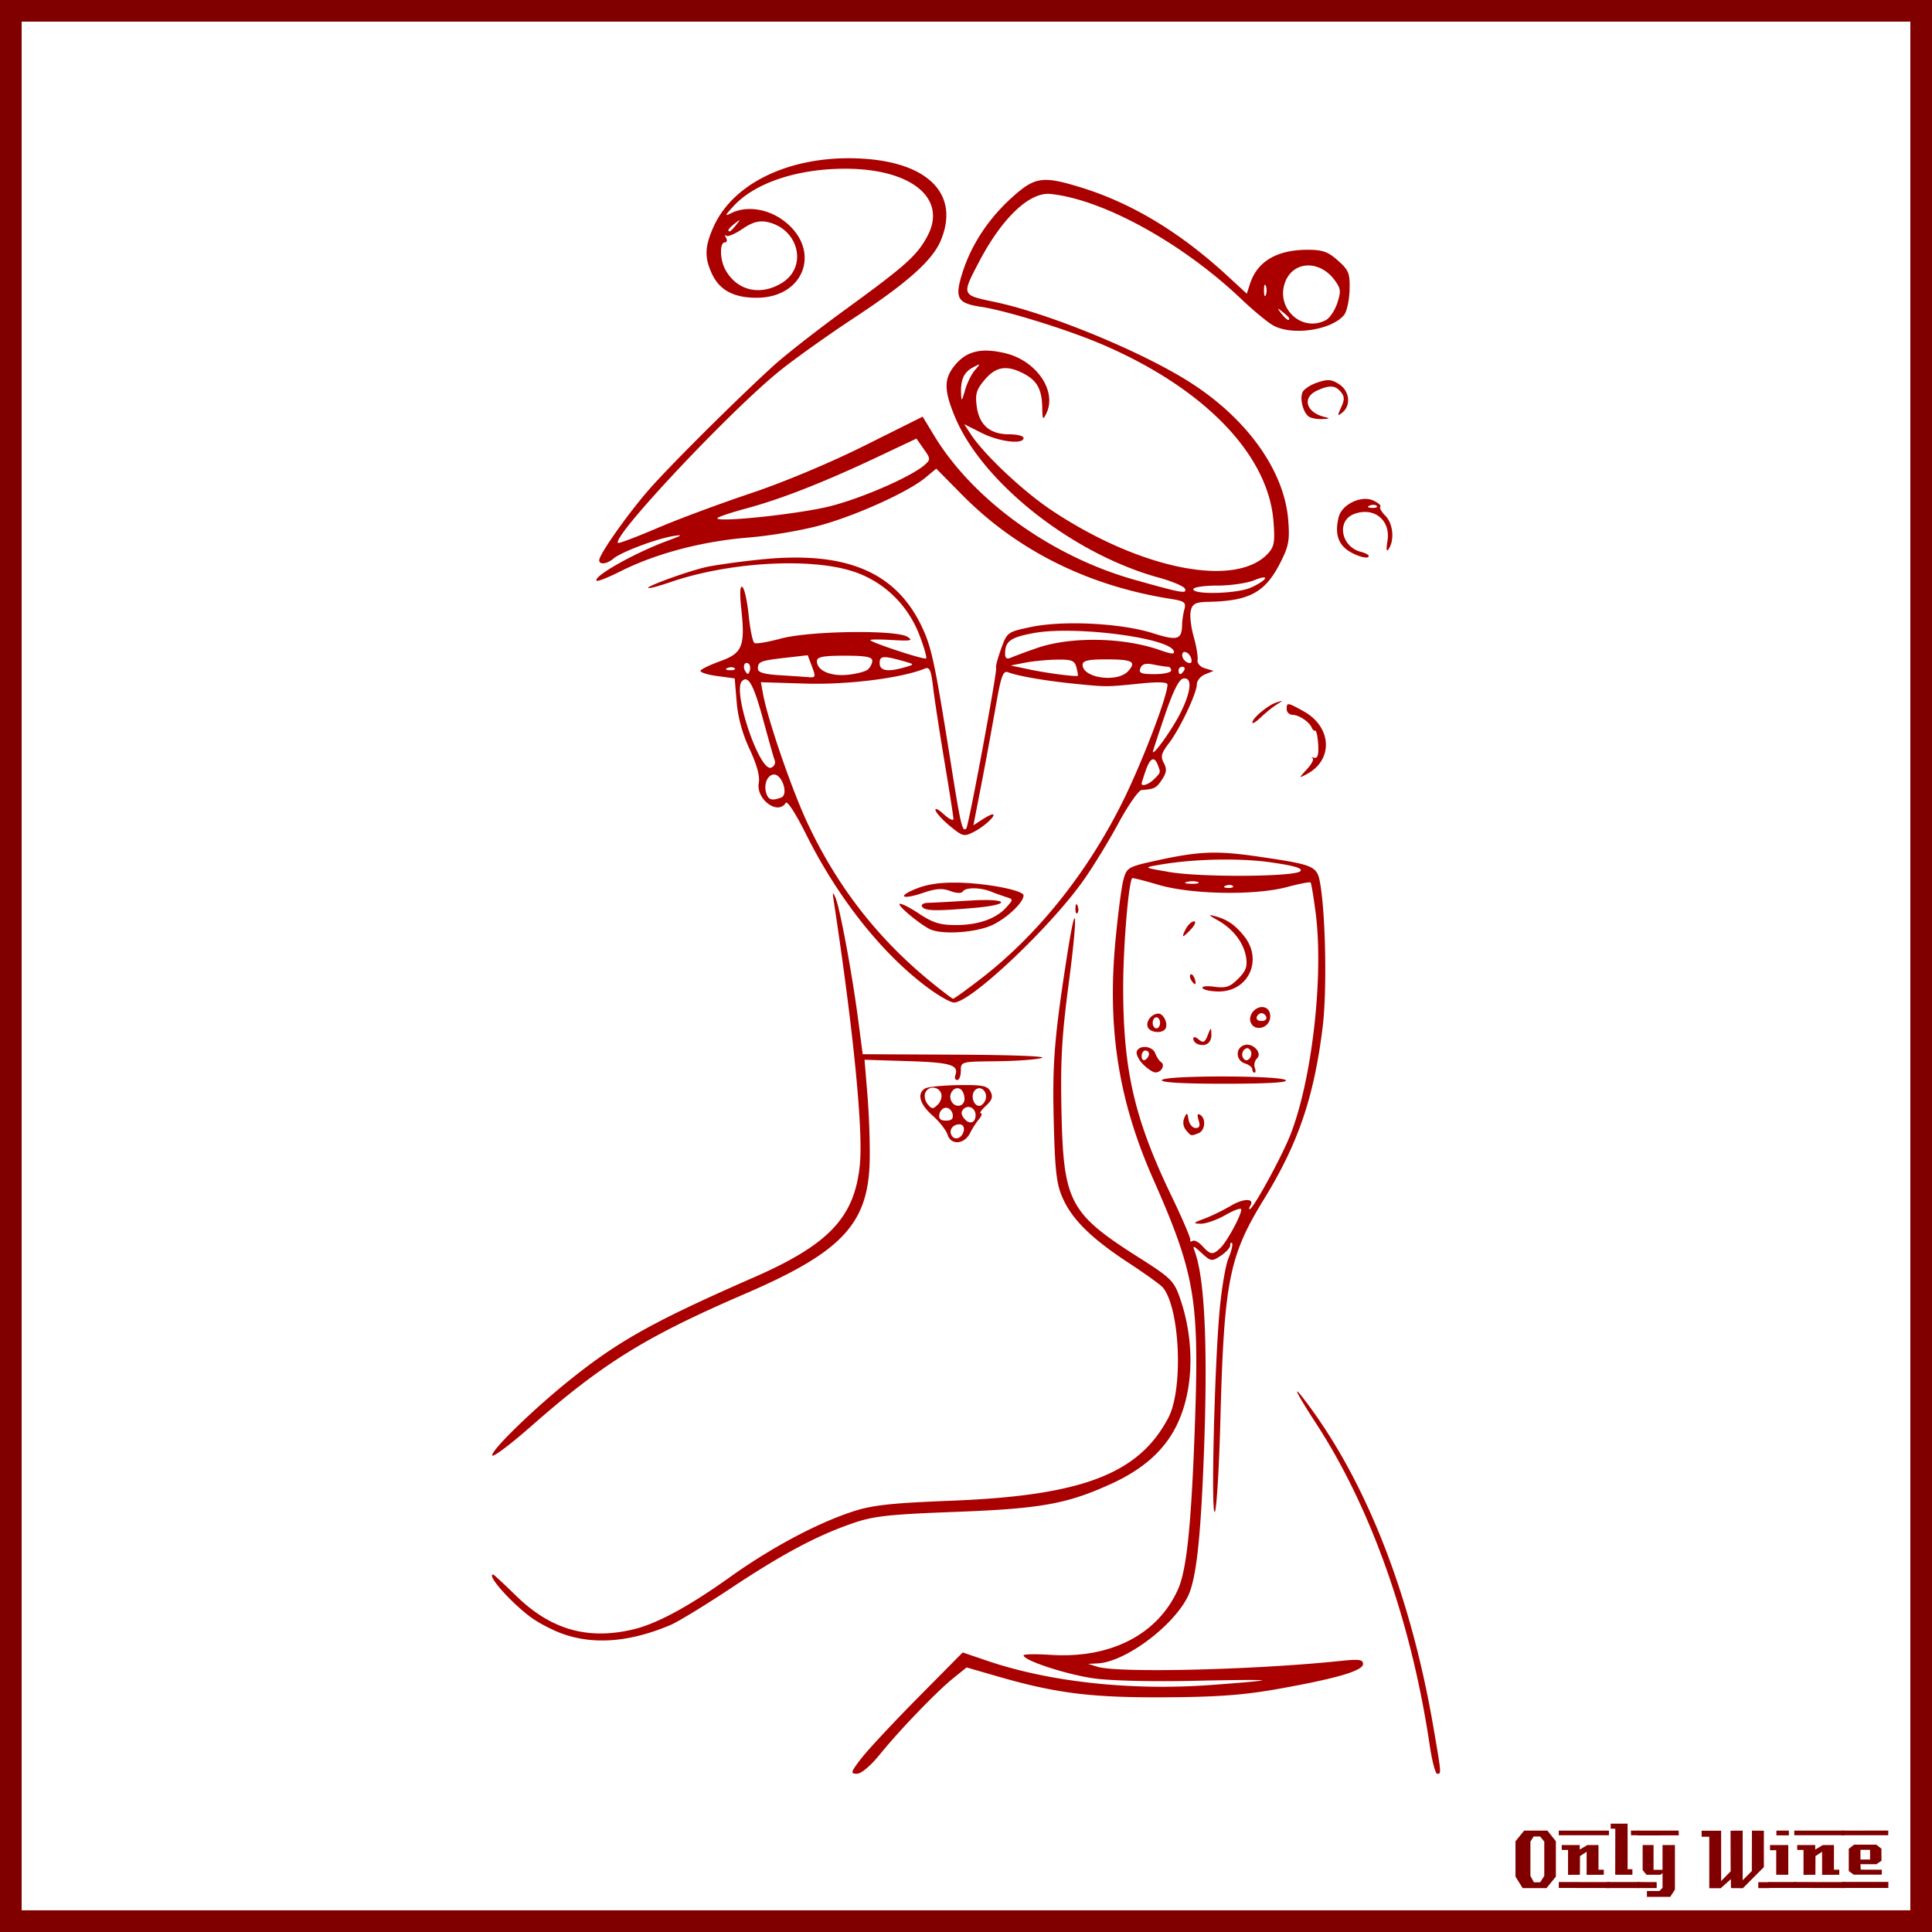 <?xml version="1.0"?>
<svg xmlns="http://www.w3.org/2000/svg" width="885.827" height="885.827" viewBox="0 0 885.827 885.827">
  <rect x="0" y="0" width="885.827" height="885.827" fill="#808080" stroke="none"/>
  <path style="marker:none" color="#000" fill="#fff" stroke="maroon" stroke-width="9.933" overflow="visible" d="M4.963 4.966h875.901V880.86H4.963z"/>
  <g fill="maroon" font-size="40" font-weight="400" letter-spacing="0" word-spacing="0" font-family="LambrettistA">
    <path d="M713.379 860.427l-4.32 5.28h-10.92l-3.28-5.28v-16.2l3.96-4.88h10.68l3.88 4.88v16.2m-5.32-.32v-15.72l-1.92-2.36h-2.96l-1.48 2.36v15.72l1.6 2.92h2.88l1.88-2.92M737.71 841.467h-23v-2.12h23v2.12m-2.36 18.12c-3.733 0-6.36.013-7.88.04v-10.6l-3.04 2-.04 8.56-5.44.04v-11.44h-2.88c-.026-1.52-.026-2.267 0-2.24h8.24v2.08l3.52-2.08h5.08v11.32h2.44v2.32m2.68 6.08l-23.32-.04v-2.72l23.32.04v2.72" style="text-align:start;line-height:125%;-inkscape-font-specification:LambrettistA"/>
    <path d="M751.538 841.467h-3.72v-1.2c-.027-.08-.04-.387-.04-.92h3.76v2.12m-3.08 18.12h-7.88l.04-21.12h-2.12v-2.32h7.76v20.92h2.2v2.52m3.2 6.08h-14.88v-2.76h14.84c0 .746.013 1.666.04 2.76" style="text-align:start;line-height:125%;-inkscape-font-specification:LambrettistA"/>
    <path d="M769.717 841.507l-18.92.04v-2.2h18.88c.026 1.333.04 2.053.04 2.16m-1.76 24.88l-2.16 3.32h-10.68v-2.68h5.72l1.44-1.44v-6.84l-.84.84h-6.56l-1.72-2.2v-11.44h5v11.36h4.12v-11.36h5.68v20.44m-8.36-.72h-8.8v-2.76l8.8.04v2.72M811.381 865.707h-5.2v-2.72h5.2v2.72m-2.64-9.64l-9.64 9.68c-2 0-3.8-.013-5.4-.04-.08 0-.107-1.374-.08-4.12l-4.76 4.24c0-.027-.013-.053-.04-.08h-5.12v-23.6h-3.48l-.04-2.76h8.96v23.08l4.36-4.44-.04-18.64c2.187 0 4.04-.013 5.56-.04v22.76l4.2-4.24.04-18.52c1.387.027 3.213.04 5.48.04v16.68" style="text-align:start;line-height:125%;-inkscape-font-specification:LambrettistA"/>
    <path d="M820.202 841.507h-5.72v-2.16h5.72v2.16m-.28 18.08h-5.52c-.026-2.16-.026-5.92 0-11.28l-2.84.04c-.026-1.574-.026-2.374 0-2.4h8.36v13.64m3.6 6.04h-12.64v-2.72h12.64v2.72" style="text-align:start;line-height:125%;-inkscape-font-specification:LambrettistA"/>
    <path d="M845.68 841.467h-23v-2.12h23v2.12m-2.36 18.12c-3.734 0-6.36.013-7.88.04v-10.6l-3.04 2-.04 8.56-5.44.04v-11.44h-2.88c-.027-1.52-.027-2.267 0-2.24h8.24v2.08l3.52-2.08h5.08v11.32h2.44v2.32m2.68 6.08l-23.32-.04v-2.72l23.32.04v2.72" style="text-align:start;line-height:125%;-inkscape-font-specification:LambrettistA"/>
    <path d="M865.787 839.307l-.04 2.16h-21.48v-2.12l21.52-.04m-3 20.24h-12.84l-2.28-1.68v-10.2l2.4-1.88h10.24l2.32 1.84.04 5.52-2.32 1.6h-7.32c0 .64.013 1.066.04 1.28.053.213.08.613.08 1.2l9.64.04c.053.906.053 1.666 0 2.28m3.04 6.08h-21.24v-2.76h21.24c-.054 1.493-.054 2.413 0 2.76m-8.4-13.04v-4.44h-4.4v4.44h4.4" style="text-align:start;line-height:125%;-inkscape-font-specification:LambrettistA"/>
  </g>
  <g>
    <path d="M389.045 72.55c-29.103.031-53.357 12.216-61.964 31.618-4.01 9.037-4.138 14.019-.53 21.624 3.476 7.323 9.993 10.741 20.409 10.733 22.366-.018 29.945-22.599 11.949-35.635-7.39-5.354-17.02-6.596-23.845-3.067-2.963 1.533-2.643.88 1.428-3.49 9.79-10.512 28.978-16.925 50.862-16.97 30.251-.064 46.974 13.42 38.014 30.611-4.695 9.007-9.9 13.702-37.75 33.944-12.824 9.32-27.624 20.905-32.886 25.695-16.84 15.327-47.284 45.589-57.048 56.73-9.715 11.087-22.946 29.846-22.946 32.517 0 2.229 3.567 1.788 6.609-.794 3.505-2.973 19.725-9.06 27.229-10.257 4.89-.78 4.412-.42-2.591 2.168-15.101 5.582-34.292 16.412-32.41 18.294.425.424 5.272-1.474 10.733-4.23 16.218-8.187 37.474-13.828 58.528-15.544 10.92-.89 25.682-3.453 34.313-5.922 16.762-4.793 39.5-15.195 47.161-21.571l4.97-4.124 11.95 12.107c25.117 25.407 57.662 41.608 95.432 47.584 6.403 1.014 7.234 1.639 6.397 4.759-.527 1.963-1.03 5.065-1.057 6.926-.104 7.122-2.012 7.687-13.588 4.018-14.368-4.553-41.043-5.89-55.674-2.802-10.88 2.297-10.993 2.36-13.799 10.204-1.552 4.337-2.55 8.13-2.22 8.46.76.76-12.587 72.647-13.694 73.755-1.749 1.748-2.573-1.621-6.715-27.758-7.485-47.236-9.042-54.746-13.218-63.868-11.894-25.981-34.942-35.809-74.442-31.723-10.41 1.077-21.973 2.72-25.695 3.648-9.122 2.274-26.524 8.636-25.749 9.411.343.343 5-.904 10.363-2.749 26.156-8.999 62.831-11.258 82.85-5.075 14.335 4.428 25.705 15.213 31.193 29.554 2.063 5.39 3.428 10.16 3.014 10.575-.738.737-24.14-6.904-25.59-8.354-.406-.406 3.985-.44 9.781-.106 8.93.517 10.058.299 7.19-1.48-5.294-3.285-44.91-2.716-58.052.846-5.85 1.585-11.252 2.505-12.054 2.009-.803-.496-1.989-6.274-2.644-12.795-.655-6.52-1.986-12.331-2.908-12.9-1.085-.67-1.239 2.868-.476 9.992 1.83 17.077.527 20.377-9.41 23.95-4.62 1.662-8.79 3.64-9.253 4.39-.463.747 2.87 1.86 7.402 2.484l8.248 1.11.898 10.786c.561 6.983 2.627 14.584 5.922 21.624 3.3 7.053 4.79 12.459 4.23 15.386-1.443 7.546 8.725 15.153 12.372 9.252.67-1.084 4.693 5.186 9.305 14.434 14.838 29.756 35.476 55.557 56.572 70.9 4.653 3.384 9.672 6.216 11.209 6.239 7.528.113 43.776-34.051 59.268-55.832 4.302-6.048 11.545-17.851 16.073-26.224 4.528-8.373 9.356-15.293 10.733-15.385 5.832-.393 6.79-.894 9.358-4.812 2.105-3.212 2.262-4.868.793-7.613-1.552-2.9-1.126-4.463 2.326-8.988 5.116-6.707 12.826-23.002 12.848-27.123.009-1.658 1.766-3.694 3.86-4.547l3.806-1.533-3.912-1.163c-2.292-.68-3.695-2.29-3.437-3.913.24-1.51-.554-6.298-1.797-10.68-1.243-4.382-1.857-9.711-1.322-11.843.817-3.252 2.152-3.942 8.248-4.071 18.715-.396 25.917-4.33 32.886-18.082 3.768-7.435 4.288-10.159 3.542-19.457-1.78-22.178-18.26-45.643-43.83-62.335-21.97-14.341-65.516-32.351-91.097-37.697-14.873-3.107-14.826-3.015-6.926-18.134 10.602-20.291 23.233-32.318 32.938-31.3 24.185 2.537 60.524 22.587 87.555 48.324 5.642 5.372 12.266 10.81 14.751 12.108 8.875 4.63 26.51 1.94 32.199-4.917 1.254-1.513 2.395-6.613 2.537-11.368.232-7.777-.316-9.143-5.287-13.588-4.55-4.068-7.021-4.97-14.01-4.97-13.975 0-22.986 5.322-26.33 15.545l-1.48 4.6-9.306-8.566C540.897 106.4 518.8 93.1 495.739 85.98c-17.629-5.442-21.177-4.944-31.617 4.441-10.851 9.757-18.784 21.761-22.84 34.63-3.687 11.7-2.414 13.988 8.67 15.65 11.412 1.712 39.604 10.456 55.198 17.13 46.725 20 76.27 50.405 78.725 81 .748 9.317.404 11.693-2.273 14.698-14.56 16.342-58.58 7.686-99.45-19.563-13.18-8.786-31.112-25.703-37.169-35.053l-2.908-4.441 7.984 4.018c8.066 4.084 19.245 5.428 19.245 2.326 0-.93-2.99-1.692-6.61-1.692-8.79 0-13.708-4.237-14.856-12.795-.767-5.718-.166-7.68 3.648-12.213 5.1-6.06 10.082-6.855 17.818-2.855 6.16 3.185 8.418 7.215 8.565 15.491.102 5.77.307 6.053 1.903 2.75 4.949-10.238-4.555-24.124-18.822-27.546-10.847-2.602-17.607-1.058-22.946 5.287-5.261 6.253-5.295 11.405-.264 23.633 12.461 30.294 54.021 63.13 93.582 73.967 6.264 1.716 11.68 4.06 12.054 5.181.779 2.336-1.516 1.91-23.316-4.23-37.967-10.693-73.795-36.486-91.731-66.035l-5.287-8.724-26.595 13.27c-15.58 7.784-37.063 16.795-51.972 21.784-13.98 4.677-33.298 11.845-42.931 15.967-9.634 4.122-17.825 7.225-18.188 6.873-2.887-2.799 51.235-60.395 74.073-78.831 6.865-5.543 22.396-16.601 34.524-24.585 23.965-15.776 35.616-26.18 39.39-35.212 8.812-21.09-5.569-35.91-36.429-37.592a105.66 105.66 0 00-5.869-.158zm-50.016 28.446c.088.087-.428.773-1.48 2.114-1.277 1.629-2.61 2.961-2.96 2.961-1.393 0-.493-1.385 2.326-3.595 1.341-1.052 2.027-1.568 2.114-1.48zm9.887.528c.863-.026 1.733.03 2.644.212 14.598 2.92 18.994 20.543 6.979 27.969-9.975 6.165-20.817 3.568-26.066-6.24-2.436-4.552-2.54-12.318-.158-12.318.985 0 1.25-.952.581-2.115-.67-1.163-.637-1.57.053-.952.69.619 4.041-.802 7.455-3.12 3.416-2.317 5.926-3.357 8.512-3.436zm250.45 20.197c4.33-.181 9.059 2.015 12.478 6.609 2.916 3.917 3.093 5.21 1.322 10.574-1.11 3.366-3.456 6.902-5.181 7.825-11.07 5.924-23.276-5.455-18.717-17.447 1.83-4.814 5.77-7.38 10.099-7.561zm-19.35 8.83c.102.037.253.184.37.475.47 1.163.47 3.067 0 4.23-.47 1.163-.846.211-.846-2.115 0-1.745.17-2.705.476-2.59zm6.027 11.05c.087-.088.773.428 2.115 1.48 1.628 1.277 2.96 2.61 2.96 2.96 0 1.393-1.437.493-3.647-2.326-1.053-1.341-1.515-2.027-1.428-2.114zm-137.359 25.59c.614-.154-.015.627-1.692 2.537-1.549 1.764-3.568 5.837-4.494 9.094-1.52 5.348-1.713 5.504-1.85 1.427-.214-6.31 1.356-9.644 5.551-11.843 1.289-.675 2.116-1.124 2.485-1.216zm159.67 7.137c-1.194.089-2.53.462-4.335 1.057-3.21 1.06-6.304 3.118-6.873 4.6-1.241 3.235.447 9.377 3.067 11.103 1.037.684 3.806 1.151 6.133 1.057 3.486-.14 3.635-.319.846-1.004-8.406-2.066-10.299-8.88-3.331-12.055 5.759-2.624 8.372-2.464 10.944.635 1.695 2.042 1.71 3.561.106 7.084-1.808 3.969-1.705 4.215.634 2.274 3.996-3.317 3.23-9.78-1.533-12.9-2.147-1.407-3.666-2-5.657-1.851zM420.188 201.08l3.33 4.759c3.176 4.46 3.23 4.867.476 7.296-6.146 5.42-28.705 15.266-43.407 18.98-13.99 3.536-51.708 7.556-51.708 5.5 0-.475 6.049-2.542 13.482-4.547 15.76-4.253 35.19-11.849 60.062-23.581l17.765-8.406zm204.875 27.705c-4.867.417-10.174 3.913-11.262 8.248-2.013 8.022-.12 13.163 5.922 16.39 3.173 1.695 6.575 2.618 7.56 2.009.986-.61-.543-1.696-3.383-2.432-9.046-2.344-11.188-14.193-3.12-17.289 9.125-3.501 16.92 2.713 15.386 12.266-.683 4.25-.483 5.348.634 3.595 2.663-4.176 1.873-11.609-1.586-15.068-1.783-1.783-2.834-3.669-2.326-4.177.508-.508-.96-1.799-3.278-2.855-1.363-.62-2.925-.826-4.547-.687zm4.811 2.696c.588.025 1.094.195 1.375.476.562.562-.437.972-2.22.899-1.972-.081-2.355-.517-1.005-1.057a4.55 4.55 0 011.85-.318zm-50.862 33.31c.87-.123 1.26.081.952.58-.613.993-3.654 2.877-6.768 4.178-6.49 2.711-26.065 3.178-26.065.634 0-.955 4.81-1.692 11.05-1.692 6.078 0 13.71-1.122 16.972-2.485 1.64-.685 2.989-1.094 3.86-1.216zm-92.683 24.426c20.941-.33 50.21 4.314 51.867 9.305.517 1.559-1.046 1.428-6.292-.423-16.921-5.97-41.132-6.33-56.678-.899-4.652 1.626-9.791 3.522-11.42 4.23-2.222.965-2.98.507-2.96-1.85.045-5.55 2.476-7.321 12.741-9.253 3.501-.659 7.91-1.034 12.742-1.11zm56.678 9.728c.96-.103 2.37.86 3.014 2.538.535 1.396.376 2.538-.37 2.538-1.764 0-3.596-1.86-3.596-3.649 0-.897.376-1.365.952-1.427zm-172.677 1.48l1.956 5.182c1.823 4.83 1.712 5.161-1.692 4.864-2.012-.176-8.025-.563-13.376-.899-6.888-.432-9.728-1.294-9.728-2.96 0-3.257 1.113-3.706 12.689-5.024l10.151-1.163zm16.919.212c9.65 0 12.689.554 12.689 2.326 0 1.282-.952 3.131-2.115 4.071-1.163.94-5.43 2.01-9.464 2.38-7.775.711-13.8-2.03-13.8-6.292 0-1.911 2.76-2.485 12.69-2.485zm18.293.687c1.808-.05 5.009.734 10.469 2.326 3.109.907 3.04 1.096-.846 2.221-8.173 2.367-11.843 1.796-11.843-1.85 0-1.747.413-2.646 2.22-2.697zm101.513 1.005c12.238 0 14.155 1.026 10.204 5.392-4.906 5.422-20.884 3.197-20.884-2.907 0-1.886 2.446-2.485 10.68-2.485zm-22.312.105c6.702-.083 7.995.457 8.83 3.648.537 2.054.777 3.759.581 3.807-1.533.38-13.852-1.216-21.465-2.802l-9.306-1.956 6.768-1.322c3.722-.71 10.28-1.321 14.592-1.375zm-142.54 1.534c.353-.037.786.098 1.216.528.562.563.709 1.997.317 3.173-.573 1.719-.996 1.724-2.062 0-1.058-1.713-.53-3.592.529-3.701zm183.41.423c.866-.075 1.939.039 3.33.317 2.774.555 5.742 1.004 6.556 1.004.815 0 1.48.762 1.48 1.692 0 .93-3.402 1.692-7.56 1.692-6.228 0-7.41-.472-6.556-2.696.477-1.242 1.306-1.885 2.75-2.01zm16.495 1.321c.986 0 1.368.762.793 1.692-.575.93-1.387 1.692-1.797 1.692-.41 0-.74-.761-.74-1.692 0-.93.759-1.692 1.744-1.692zm-206.62.212c.588.024 1.094.195 1.375.476.562.562-.438.972-2.22.899-1.972-.082-2.355-.518-1.005-1.058a4.55 4.55 0 011.85-.317zm89.194.423c1.725-.26 2.311 1.733 3.172 8.988.643 5.421 3.01 20.768 5.234 34.102 2.224 13.334 4.071 25.046 4.071 26.065 0 1.019-2.04.036-4.494-2.22-2.468-2.269-4.123-3.041-3.7-1.692.419 1.341 3.494 4.657 6.82 7.349 5.778 4.676 6.25 4.78 10.997 2.326 4.846-2.506 10.465-7.878 8.248-7.878-.612 0-2.822 1.165-4.917 2.538l-3.807 2.485 3.7-18.98c2.02-10.446 4.954-26.5 6.557-35.636 2.471-14.09 3.348-16.457 5.71-15.544 4.493 1.737 17.237 3.942 30.77 5.287 14.665 1.458 14.046 1.449 29.979-.158 8.19-.826 12.266-.652 12.266.528 0 5.371-11.76 36.032-20.673 53.929-16.222 32.576-39.112 61.088-64.925 80.946-6.578 5.06-12.288 9.18-12.69 9.146-.4-.033-4.494-3.119-9.146-6.873-25.038-20.202-43.877-44.29-57.735-73.914-7.072-15.116-17.976-46.796-20.197-58.634l-1.058-5.71 20.62.635c19.205.57 43.584-2.48 54.404-6.82.297-.12.547-.228.794-.265zm118.59 4.705c3.421.098 2.639 6.56-2.063 15.915-3.72 7.402-12.63 19.899-12.583 17.659.01-.466 2.527-8.083 5.552-16.92 3.745-10.941 6.391-16.223 8.353-16.6.266-.052.512-.06.74-.054zm-201.492.423c2.266.023 4.57 5.397 8.089 18.347 2.465 9.072 4.85 17.545 5.34 18.822.49 1.276-.235 2.792-1.64 3.33-5.31 2.038-17.86-35.167-13.375-39.653.536-.537 1.063-.85 1.586-.846zm245.745 9.94c-.316.04-1.086.302-2.327.687-3.812 1.184-10.997 7.186-10.997 9.2 0 .726 1.711-.328 3.86-2.38 2.148-2.05 5.384-4.678 7.19-5.815 2.008-1.264 2.8-1.759 2.274-1.692zm3.172 1.48c-.701.085-.74.846-.74 2.274 0 1.396 1.223 2.561 2.696 2.59 2.963.06 7.723 3.24 8.777 5.87.373.93 1.066 1.547 1.586 1.374.52-.173 1.16 2.697 1.374 6.345.278 4.707-.248 6.464-1.797 6.08-1.2-.298-1.56-.202-.793.211.766.413-.376 2.67-2.538 5.023-3.878 4.22-3.882 4.235-.212 2.326 12.318-6.405 11.706-21.529-1.163-28.762-4.287-2.41-6.289-3.44-7.19-3.33zm-62.124 25.273c.81-.119 1.581.732 2.274 2.538 1.374 3.582 1.394 3.47-1.64 6.503-2.385 2.386-5.762 3.598-5.762 2.062 0-.327.829-2.991 1.85-5.922 1.147-3.29 2.236-5.029 3.278-5.181zm-174.104 6.979c3.872-.746 7.342 9.124 3.7 10.521-3.998 1.535-5.652 1.15-6.661-1.48-1.5-3.908-.015-8.468 2.96-9.041zm201.756 35.794c-7.986.062-15.602 1.314-27.282 3.912-11.687 2.6-12.333 3.01-13.852 8.512-.876 3.174-2.543 15.988-3.7 28.498-3.7 39.98 1.539 72.967 17.288 108.597 19.027 43.045 21.134 55.08 19.298 109.549-1.607 47.679-3.752 69.412-7.772 78.514-9.19 20.805-30.846 32.012-58.423 30.242-6.881-.442-12.479-.347-12.477.211.006 2.392 20.068 8.93 32.674 10.627 7.84 1.055 27.284 1.493 45.47 1.058 17.476-.419 31.535-.5 31.246-.212-.289.29-11.113 1.243-24.056 2.168-36.143 2.583-73.053-1.39-101.407-10.944l-11.843-4.018-20.408 20.62c-11.208 11.338-22.899 23.855-25.96 27.81-4.988 6.443-5.186 7.19-2.168 7.19 2.019 0 6.247-3.56 10.574-8.882 9.398-11.56 26.22-28.98 33.785-35.054l5.974-4.811 13.906 4.018c26.998 7.82 43.048 9.839 76.504 9.675 23.826-.116 36.147-.972 51.602-3.7 27.456-4.849 39.76-8.456 39.76-11.58 0-2.07-1.856-2.285-10.575-1.374-39.366 4.113-102.043 5.59-111.24 2.644l-4.23-1.322 4.23-.212c12.362-.497 34.137-16.459 41.292-30.295 3.938-7.617 6.01-25.702 7.507-64.608 1.903-49.424.532-81.195-4.124-93.9-1.114-3.04-.815-2.944 3.173.688 4.246 3.868 4.616 3.907 8.723 1.216 2.361-1.547 4.336-3.694 4.336-4.758 0-1.065.368-1.535.846-1.058.477.478-.252 3.605-1.64 6.926-1.387 3.321-3.28 14.673-4.176 25.22-2.369 27.865-3.862 94.081-2.062 91.044.827-1.396 1.963-20.43 2.538-42.297 1.665-63.388 3.964-74.989 19.985-101.037 15.707-25.536 22.962-46.84 26.911-78.99 2-16.282 1.376-51.428-1.163-65.824-1.395-7.913-2.6-8.465-27.704-12.16-8.755-1.289-15.15-1.952-21.36-1.903zm7.825 3.172c6.688.077 13.07.475 18.61 1.269 10.97 1.572 14.839 2.767 13.535 4.07-2.603 2.604-45.706 2.859-60.061.371-11.832-2.05-11.837-2.027-5.076-3.225 9.942-1.762 21.845-2.614 32.992-2.485zm-44.94 8.512c.169-.216 5.601 1.164 12.054 3.067 15.134 4.461 44.342 4.95 59.004 1.004 5.544-1.492 10.38-2.415 10.733-2.062.353.353 1.384 6.62 2.326 13.905 3.772 29.172-1.69 76.875-11.684 102.042-4.044 10.183-17.004 33.837-18.558 33.837-.374 0-.271-.667.264-1.533 2.173-3.516-2.985-3.554-8.882-.053-3.459 2.053-8.903 4.71-12.16 5.921-5.202 1.936-5.408 2.24-1.692 2.327 2.326.054 7.465-1.757 11.42-4.018 3.955-2.262 7.19-3.399 7.19-2.485 0 2.591-6.395 14.431-9.41 17.447-3.511 3.51-4.688 3.416-8.354-.634-1.665-1.84-3.718-2.945-4.547-2.432-.83.512-1.29.344-1.058-.423.232-.767-3.633-9.803-8.565-20.039-17.068-35.425-22.206-57.718-22.206-95.75 0-18.577 2.41-47.936 4.124-50.12zm27.81 1.428c.92.011 1.753.138 2.326.37 1.145.463-.17.827-2.96.793-2.793-.035-3.762-.417-2.116-.846.823-.215 1.83-.329 2.75-.317zm-109.232.634c-6.96-.031-12.339.787-16.813 2.485-9.799 3.72-7.765 5.659 2.326 2.22 5.96-2.03 8.872-2.226 12.53-.845 2.815 1.062 5.149 1.12 5.71.211 1.228-1.986 7.974-1.939 12.954.053 2.138.855 5.33 1.978 7.085 2.538 3.127.998 3.127 1.09 0 4.6-4.71 5.287-12.925 8.195-23.158 8.195-7.326 0-10.58-1.02-17.024-5.287-4.388-2.907-8.362-4.856-8.83-4.389-.953.953 10.601 10.356 14.54 11.843 6.182 2.334 21.124 1.143 28.18-2.273 6.714-3.25 14.117-10.303 14.117-13.482 0-2.206-15.299-5.342-28.498-5.816-1.06-.038-2.125-.048-3.12-.053zm126.203 1.058c.588.024 1.094.194 1.375.475.562.563-.437.973-2.22.9-1.972-.082-2.355-.518-1.005-1.058a4.55 4.55 0 011.85-.317zm-181.824 3.965c-.295-.209-.177.886.212 3.436 8.91 58.44 13.495 104.502 12.002 120.494-2.269 24.295-13.961 36.846-48.483 51.972-45.523 19.947-61.727 28.917-83.748 46.474-16.754 13.357-36.375 32.335-36.375 35.159 0 1.315 8.03-4.68 17.87-13.324 32.941-28.94 52.494-41.046 98.023-60.696 44.64-19.266 56.59-32.089 57.207-61.224.162-7.673-.32-21.183-1.058-30.031l-1.321-16.073 19.932.635c19.618.615 23.442 1.741 21.677 6.556-.426 1.163-.003 2.114.899 2.114.901 0 1.639-1.903 1.639-4.23 0-4.21.073-4.22 16.496-4.388 9.072-.092 18.399-.788 20.725-1.533 2.378-.761-14.73-1.385-39.019-1.48l-43.195-.212-2.168-16.495c-2.853-21.552-8.397-51.128-10.363-55.41-.468-1.02-.775-1.62-.952-1.744zm68.363 2.96c-1.771.025-3.78.123-6.08.265-8.143.503-16.568.96-18.717 1.005-2.158.045-3.433.81-2.855 1.744 1.222 1.978 5.735 2.13 23.422.635 15.916-1.346 16.628-3.822 4.23-3.648zm43.143 1.904c-.257-.039-.425.619-.476 1.85-.074 1.784.336 2.783.899 2.221.562-.562.594-2.057.105-3.278-.202-.506-.375-.77-.528-.793zm61.277 5.076c-.09.193 1.055.925 3.543 2.326 7.031 3.958 11.906 10.327 12.953 16.972.664 4.214-.133 6.319-3.648 9.834-3.703 3.703-5.564 4.355-10.839 3.648-3.591-.482-5.979-.23-5.445.634.52.842 3.861 1.533 7.402 1.533 13.592 0 20.274-14.366 11.737-25.22-4.095-5.205-7.844-7.8-13.27-9.252-1.527-.408-2.363-.626-2.433-.475zm-62.176 1.374c-.495.34-1.688 5.977-3.543 17.924-5.72 36.85-6.67 48.82-5.974 75.552.596 22.857 1.255 28.514 4.177 35.001 4.453 9.886 13.165 18.378 30.348 29.66 7.534 4.948 14.506 9.96 15.491 11.157 7.88 9.579 9.437 46.527 2.538 59.691-13.49 25.741-39.482 35.732-99.398 38.067-27.083 1.056-36.032 1.98-44.834 4.811-16.47 5.297-37.734 16.606-56.678 30.137-19.246 13.746-33.848 21.619-44.888 24.162-20.682 4.765-37.39-.072-53.082-15.333-5.609-5.453-10.407-9.94-10.68-9.94-3.232 0 7.44 12.207 16.971 19.404 3.566 2.693 10.419 6.27 15.227 7.931 14.37 4.966 30.687 3.599 49.064-4.177 3.55-1.502 16.112-9.188 27.916-17.024 23.701-15.734 39.672-24.195 56.202-29.82 9.175-3.121 16.64-3.913 46.474-5.022 39.132-1.455 51.2-3.642 71.217-12.742 14.998-6.818 24.664-15.45 30.348-27.07 7.86-16.066 8.354-38.782 1.27-58.74-2.589-7.291-4.272-8.946-18.188-17.765-32.355-20.502-35.045-25.59-35.953-67.305-.504-23.166.14-34.604 3.331-58.792 2.56-19.398 3.368-30.263 2.644-29.767zm54.774 1.428c-1.042 0-2.705 1.522-3.7 3.384-.997 1.86-1.57 3.383-1.217 3.383.354 0 2.07-1.522 3.754-3.383 1.684-1.862 2.205-3.384 1.163-3.384zm-1.374 24.268a.489.489 0 00-.212.105c-.443.444-.296 1.599.317 2.591 1.669 2.7 2.678 2.188 1.534-.793-.483-1.256-1.179-2.025-1.64-1.903zm32.621 15.015c-3.285-.042-6.49 3.76-5.234 7.032 1.632 4.253 8.208 2.847 8.882-1.903.334-2.35-.556-4.206-2.273-4.865a3.885 3.885 0 00-1.375-.264zm-.264 2.802c.884 0 1.834.797 2.167 1.798.334 1-.616 1.797-2.167 1.797-1.551 0-2.554-.797-2.22-1.797.332-1 1.336-1.798 2.22-1.798zm-47.267.212c-3.093 0-5.917 3.526-4.917 6.133 1.003 2.614 6.624 3.164 8.09.793 1.37-2.218-.798-6.926-3.173-6.926zm-.952 1.692c.93 0 1.692 1.142 1.692 2.537 0 1.396-.761 2.538-1.692 2.538-.93 0-1.692-1.142-1.692-2.538 0-1.395.762-2.537 1.692-2.537zm24.903 5.34c-.223.048-.61.994-1.375 2.907-1.325 3.308-2.04 3.634-4.124 1.904-1.53-1.27-2.485-1.384-2.485-.317 0 .966.952 2.079 2.115 2.485 3.632 1.267 6.297-.666 6.186-4.442-.052-1.734-.095-2.586-.317-2.537zm16.601 7.19c-.496.004-1.001.133-1.48.317-3.927 1.507-3.53 6.996.581 8.301 1.861.59 3.384 1.776 3.384 2.644 0 .867.44 1.586 1.005 1.586.564 0 .597-1.044.105-2.327-.492-1.282.007-3.179 1.058-4.23 2.31-2.31-1.181-6.316-4.653-6.291zm-47.637 1.11c-1.3.177-2.418.826-2.855 2.01-.429 1.163.823 3.778 2.802 5.815 1.98 2.038 4.55 3.75 5.658 3.807 2.712.138 4.71-3.354 2.696-4.706-.885-.593-2.095-2.442-2.696-4.07-.784-2.125-3.44-3.15-5.605-2.856zm47.901.529c.487.05.966.395 1.375 1.057.675 1.093.455 2.77-.476 3.701-1.128 1.128-2.09 1.008-2.908-.317-.675-1.093-.507-2.717.423-3.648.564-.564 1.1-.842 1.586-.793zm-46.843 1.057c.93 0 1.692.71 1.692 1.587 0 .875-.762 2.068-1.692 2.643-.93.575-1.692-.135-1.692-1.586 0-1.45.761-2.644 1.692-2.644zm35.159 11.896c-13.573 0-26.865.538-27.546 1.64-.682 1.104 9.417 1.708 29.08 1.691 20.078-.017 29.29-.599 27.598-1.692-1.704-1.1-15.559-1.639-29.132-1.639zm-120.97 3.966c-7.242.116-14.116.835-15.279 1.586-3.685 2.377-2.344 7.16 3.542 12.372 3.135 2.775 6.26 6.78 6.927 8.882 1.533 4.831 7.69 4.324 10.257-.846.99-1.994 2.83-4.85 4.07-6.344 1.241-1.495 1.601-2.75.847-2.75-.755 0 .333-1.53 2.379-3.436 2.857-2.662 3.33-4.185 2.062-6.556-1.398-2.613-3.658-3.087-14.804-2.908zm-11.472 1.163c1.5.022 2.996.892 3.648 2.59.563 1.469-.11 3.759-1.48 5.13-2.194 2.193-2.752 2.184-4.653-.107-1.194-1.43-1.703-3.72-1.163-5.128.644-1.68 2.148-2.508 3.648-2.485zm11.05.264c.483-.021.995.123 1.48.423 1.012.625 1.85 2.582 1.85 4.389 0 3.927-4.788 4.413-6.238.634-.992-2.585.814-5.353 2.908-5.446zm10.151 0c2.022.063 3.807 2.69 2.75 5.446-.56 1.458-1.814 2.644-2.803 2.644-2.74 0-4.122-5.025-1.956-7.19.64-.642 1.335-.92 2.01-.9zm-5.498 8.618c1.848-.284 3.753 1.245 3.753 3.701 0 3.616-2.796 4.513-5.181 1.64-1.528-1.842-1.604-3.155-.317-4.442a3.049 3.049 0 011.745-.899zm-9.782.317c1.37 0 2.7 1.333 3.014 2.961.4 2.078-.465 2.961-3.014 2.961-2.548 0-3.466-.883-3.066-2.96.313-1.63 1.696-2.962 3.066-2.962zm110.448 2.856c-.28-.116-.628.534-1.216 1.85-.796 1.78-.507 3.996.74 5.499 2.397 2.888 2.23 2.836 5.763 1.48 3.067-1.177 3.582-6.683.793-8.407-1.26-.779-1.508.013-.74 2.433.817 2.573.44 3.595-1.375 3.595-1.393 0-2.858-1.713-3.225-3.807-.293-1.68-.46-2.528-.74-2.643zm-104.315 4.758c1.483 0 2.326 1.223 2.01 2.855-.66 3.398-4.021 4.802-5.552 2.326-1.487-2.407.4-5.181 3.542-5.181zm154.86 122.502c-.338.258 2.675 5.457 8.83 14.91 25.106 38.566 43.557 90.928 51.919 147.246 1.07 7.212 2.619 13.112 3.436 13.112 1.944 0 2.032.51-1.797-21.73-10.021-58.202-29.36-108.713-55.41-144.814-4.416-6.122-6.716-8.924-6.978-8.724z" fill="#a00"/>
  </g>
</svg>
